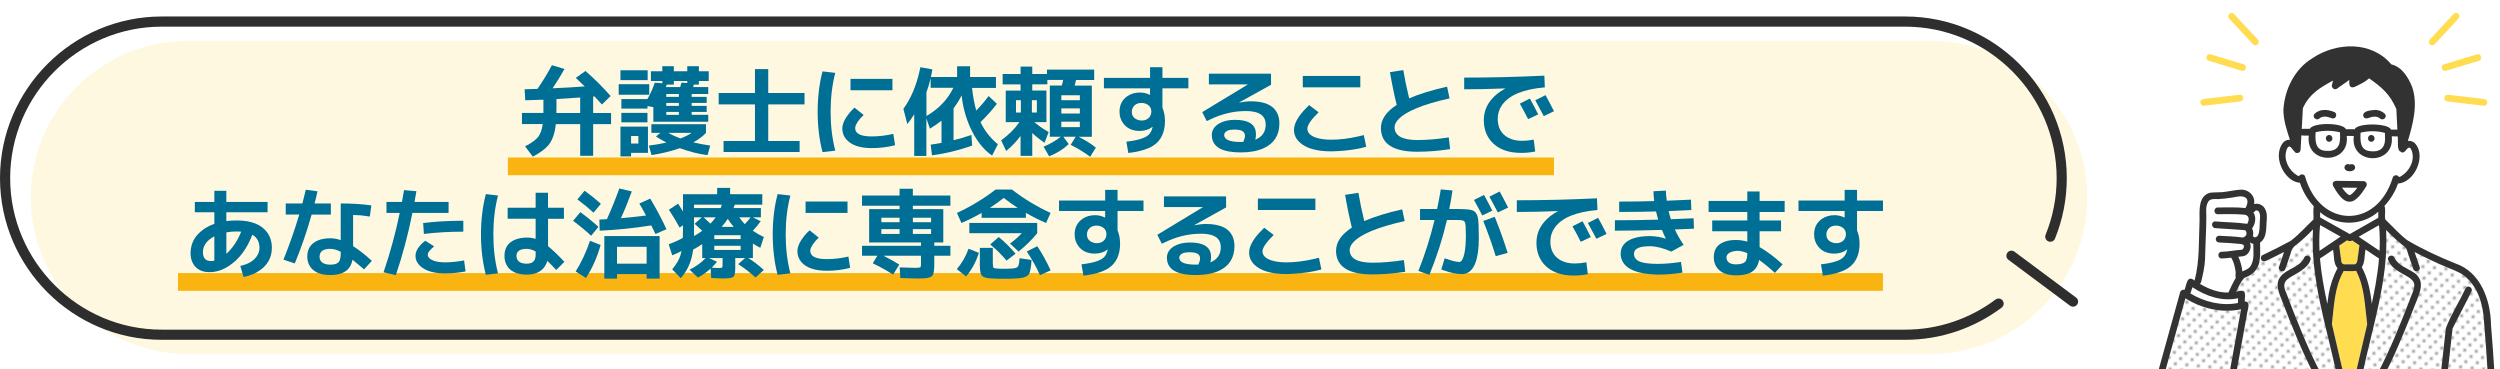 <?xml version="1.0" encoding="UTF-8"?>
<svg xmlns="http://www.w3.org/2000/svg" xmlns:xlink="http://www.w3.org/1999/xlink" id="_レイヤー_2" viewBox="0 0 846 125">
  <defs>
    <style>.cls-1{fill:none;}.cls-2{fill:#323232;}.cls-3{fill:url(#_新規パターン_3);}.cls-4{fill:#006f95;}.cls-5{fill:#fff;}.cls-6{fill:#2e2e2e;}.cls-7{fill:#959595;}.cls-8{fill:#fff8e1;}.cls-9{clip-path:url(#clippath);}.cls-10{fill:#f9b411;}.cls-11{fill:#ffdc50;}</style>
    <clipPath id="clippath">
      <rect class="cls-1" x="721" width="125" height="125"></rect>
    </clipPath>
    <pattern id="_新規パターン_3" x="0" y="0" width="4.98" height="5.18" patternTransform="translate(-1887.62 -9096.13) rotate(-45) scale(.5)" patternUnits="userSpaceOnUse" viewBox="0 0 4.98 5.18">
      <rect class="cls-1" x="0" width="4.98" height="5.18"></rect>
      <rect class="cls-5" x="0" y="0" width="4.98" height="5.18"></rect>
      <circle class="cls-7" cx="2.49" cy="2.59" r="1.06"></circle>
    </pattern>
  </defs>
  <g id="ph">
    <path class="cls-8" d="M653.37,119.77H63.36c-29.14,0-52.98-23.84-52.98-52.98h0c0-29.14,23.84-52.98,52.98-52.98h590.01c29.14,0,52.98,23.84,52.98,52.98h0c0,6.99-1.37,13.69-3.86,19.81-1.48,3.65-3.36,7.1-5.58,10.29-3.28,4.73-7.32,8.9-11.92,12.35-8.84,6.61-19.79,10.53-31.61,10.53Z"></path>
    <path class="cls-6" d="M675.29,101.36c-8.56,6.4-19.14,10.19-30.58,10.19H54.7c-14.1,0-26.91-5.76-36.2-15.06-9.3-9.3-15.06-22.11-15.06-36.2h0c0-14.1,5.76-26.91,15.06-36.21,9.3-9.3,22.11-15.06,36.2-15.06h590.01c14.1,0,26.9,5.76,36.2,15.06,9.3,9.3,15.06,22.11,15.06,36.2h0c0,6.77-1.33,13.24-3.74,19.16-.36.88.06,1.88.94,2.24.88.36,1.88-.07,2.24-.94,2.57-6.33,3.99-13.24,3.99-20.46h0c0-30.1-24.6-54.7-54.7-54.7H54.7C24.6,5.59,0,30.19,0,60.29h0c0,30.1,24.6,54.7,54.7,54.7h590.01c12.2,0,23.52-4.05,32.64-10.88.76-.57.92-1.65.35-2.4-.57-.76-1.65-.92-2.4-.35h0Z"></path>
    <path class="cls-6" d="M679.65,87.92l20.84,15.52c.76.57,1.84.41,2.4-.35.57-.76.41-1.84-.35-2.4l-20.84-15.52c-.76-.57-1.84-.41-2.4.35-.57.76-.41,1.84.35,2.4"></path>
    <rect class="cls-1" width="846" height="125"></rect>
    <g class="cls-9">
      <path class="cls-5" d="M762.51,82.54c-.43-.08-.84-.26-1.19-.55.71,1.45.12,3.36-1.18,4.28-.8.57-1.75.48-2.68.61.71,1.58,1.17,3.23,1.35,4.97,4.39-1.25,3.82-5.62,3.7-9.31Z"></path>
      <path class="cls-5" d="M757.38,100.92c-5.43,1.21-10.94-.74-15.47-3.72-.23.71-.45,1.41-.68,2.12,4.79,2.85,10.56,4.31,16.09,3.22.02-.54.04-1.08.06-1.62Z"></path>
      <path class="cls-11" d="M785.56,39.66s-.02.01-.03.02c.05,0,.17-.08.03-.02Z"></path>
      <path class="cls-5" d="M805.08,76.48c-.06-.07-.11-.15-.15-.23-2.25,1.29-4.5,2.58-6.76,3.86,2.35,1.59,4.71,3.17,7.06,4.76.13-2.8.1-5.6-.15-8.39Z"></path>
      <path class="cls-11" d="M785.01,39.98s.02,0,.02-.01c0,0-.02.01-.02.01Z"></path>
      <path class="cls-11" d="M785.51,39.68s0,0,.01,0c0,0,0,0,0,0,0,0-.02,0-.02,0Z"></path>
      <path class="cls-11" d="M785.04,39.96s0,0-.01,0c.04-.03.12-.11.01,0Z"></path>
      <path class="cls-5" d="M786.03,74.07c3.05,1.71,6.1,3.42,9.15,5.13,3.21-1.84,6.42-3.67,9.64-5.51v-2.06c-5.46,4.9-14.11,4.97-19.67.18v1.76c.3.17.59.33.89.5Z"></path>
      <path class="cls-11" d="M758.7,84.48s.02-.01.03-.02c-.01,0-.02,0-.03.02Z"></path>
      <path class="cls-5" d="M754.09,98.99c.77-1.69,1.57-3.41,2.53-5.01-.34-.67.07-1.43-.11-2.14-.23-1.61-.62-3.27-1.49-4.66-1.32,0-4.11,1.15-4.35-.84,0-.62.52-1.13,1.14-1.14,2.28-.03,4.54-.59,6.82-.68-.24,0-.07,0,.06-.04.15-.06.26-.17.37-.27.29-.4.43-1.05.05-1.44-.25.03-.51-.06-.72-.21-2.47-.26-4.95-.4-7.43-.51-.62-.03-1.14-.5-1.14-1.14,0-.6.52-1.17,1.14-1.14,2.69.15,5.41.23,8.08.61.42-.19.87-.47,1.07-.86.24-.45.13-1.54-.55-1.65-3.3-.26-6.6-.45-9.9-.67-1.46-.09-1.46-2.37,0-2.28,3.58.31,7.24.3,10.79.82.95-1.52.67-3.16-1.43-3.14-2.84-.2-5.71-.17-8.55-.12-1.47.03-1.46-2.25,0-2.28,3.13.02,6.27-.15,9.39.19.58-.97,1.13-2.63.13-3.46-1.34-.91-3.07-.32-4.54-.1-1.59.23-3.19.45-4.79.54-1.33-.02-3.01-.28-3.59,1.26-.76,1.49-.4,3.44-.45,5.05-.04,1.12-.04,2.25-.06,3.38-.11,3.61-.3,7.21-.38,10.82-.15,2.54-.71,5.08-1.33,7.55-.07.29-.22.49-.41.62,2.91,1.71,6.24,3.03,9.65,2.93Z"></path>
      <path class="cls-11" d="M758.78,84.44s-.03.02-.05.03c.09-.03.09-.05.05-.03Z"></path>
      <path class="cls-11" d="M759.34,83.25s0,.03,0,.03c0,0,0-.01,0-.03Z"></path>
      <path class="cls-5" d="M762.12,77.29c.38.8.49,1.75.27,2.59.13.09.24.2.33.34-.09-.13.13.12,0,.01.04.03.06.05.07.06,2,.2,1.72-2.81,1.86-4.13,0-1.35.9-4.99-1.24-4.95-.18.06-.14.03-.22.17-.17.28-.41.44-.66.5,1.07,1.5.77,3.79-.41,5.41Z"></path>
      <path class="cls-5" d="M792.66,72.95c8,1.44,15.17-5.5,17.04-12.84.26-1,1.68-1.08,2.11-.23.02,0,.04,0,.05,0-.07,0,.2-.05.31-.08-.01,0,.29-.15.25-.13,2.88-1.64,4.84-5.31,3.75-8.58-.12-.36-.39-1.08-.84-1.15-1.16.02-1.53,2.61-3.08,1.29-1.19-.41-.62-3.88-.88-5.08-.67,0-1.33-.01-2-.02,1.12,9.98-14.2,9.8-12.84-.12-.8-.02-1.6,0-2.4-.03,1.17,9.92-14.12,9.87-12.83-.11-.83-.06-1.71.09-2.51-.1-.09,1.63-.18,3.26-.27,4.89,0,1.22-1.76,1.55-2.19.41-.58-.33-.91-1.49-1.67-1.5-.5.05-.79.85-.92,1.26-1.06,3.23.81,6.84,3.62,8.51-.04-.03.26.13.24.14.11.03.38.1.31.09.03,0,.05,0,.08,0,.46-.82,1.85-.77,2.09.24,1.55,6.06,6.28,11.82,12.59,13.13ZM793.52,56.09c.39-.7,1.1-.58,1.74-.41.86-.47,1.96.34,1.68,1.3-.53,1.7-4.37,1.1-3.41-.89ZM790.5,61.2c3.09.03,6.19.06,9.28.09.86,0,1.42.96.98,1.71-1.12,1.79-2.32,3.68-4.13,4.84-3.3,1.8-5.72-2.55-7.12-4.93-.38-.77.05-1.7.98-1.71Z"></path>
      <path class="cls-11" d="M795.04,66.04s.02,0,.04.01c.01,0,.03-.01.05-.02-.03,0-.06,0-.09,0Z"></path>
      <path class="cls-11" d="M796.67,89.46c.57-.08.93-.43,1.04-1.13.24-1.77.48-3.54.72-5.31-.82-.55-1.63-1.1-2.45-1.65-.51.34-1.16.33-1.71-.06-.89.6-1.78,1.2-2.67,1.8.26,1.85.42,3.72.74,5.57.42,1.36,3.15.57,4.33.78Z"></path>
      <path class="cls-5" d="M790.01,88.48c-.17-1.32-.33-2.64-.5-3.95-1.48.97-2.91,2.02-4.42,2.94.43,5.18,1.37,10.29,2.48,15.36.43-4.2,1.43-8.36,3.46-12.08-.6-.6-.91-1.39-1.02-2.27Z"></path>
      <path class="cls-5" d="M792.55,63.5c.65.95,1.36,1.93,2.36,2.52.82.13,2.09-1.53,2.78-2.47-1.71-.02-3.43-.03-5.14-.05Z"></path>
      <path class="cls-3" d="M757.17,111.3c.4-2.21.8-4.43,1.21-6.64-6.47,1.41-13.27-.22-18.83-3.69-2.38,8.6-4.77,17.2-7.15,25.8h21.98c.94-5.15,1.87-10.31,2.81-15.46Z"></path>
      <path class="cls-3" d="M784.02,96.62c-1.1-6.26-1.75-12.64-1.31-18.99-1.68,1.78-3.47,3.45-5.36,5-1.34.88-1.99,1.95-2.32,3.51-.55,1.61-1.1,3.22-1.65,4.84-.2.58-.78.97-1.4.8-.57-.16-.99-.82-.8-1.4.58-1.71,1.17-3.41,1.75-5.12-2.03,1.05-4.09,2.07-6.16,3.04-.59.29-1.35.13-1.61-.52l-.49.16c-.26,2.94-2.17,5.06-4.9,5.98-.38.22-.32.17-.58.44-1.11,1.27-1.71,2.88-2.46,4.37,3.61-1.07,2.96.49,2.89,3.31,2.36-.02.74,3.18.71,4.53-1.22,6.73-2.44,13.47-3.67,20.2h26.4c-4.12-7.95-7.46-16.27-10.67-24.62-1.02-2.7-2.73-5.86-.67-8.52,2.09-2.67,6.44-3.12,7.98-6.32.41-1.41,2.61-.8,2.2.61-1.02,2.91-4.21,4.36-6.7,5.81-.8.42-1.45.82-1.87,1.64-1.01,2.2,1.17,5.22,1.76,7.44,3.21,8.11,6.35,16.29,10.57,23.95h5.09c-2.25-10.04-4.89-20.01-6.72-30.14Z"></path>
      <path class="cls-11" d="M801.06,109.7c-.82-6.14-.82-12.46-3.75-18.07-1.38.21-2.83.1-4.21.06-3.13,5.48-3.26,11.87-3.98,17.97,1.32,5.7,2.64,11.4,3.96,17.09h4.01c1.32-5.69,2.63-11.37,3.98-17.06Z"></path>
      <path class="cls-3" d="M840.58,108.71c-.29-5.7-2.01-11.64-6.59-15.34-1.79-1.43-3.96-2.1-6.04-2.98-3.69-1.55-7.31-3.28-10.86-5.12.58,1.7,1.16,3.4,1.75,5.11.2.58-.23,1.25-.8,1.4-.62.17-1.2-.21-1.4-.8-.56-1.65-1.13-3.3-1.69-4.94-.23-.67-.38-1.49-.79-2.08-.41-.52-1-.9-1.49-1.33-1.83-1.5-3.57-3.12-5.21-4.84.91,16.69-4.67,32.81-8.04,48.96h4.94c4.31-8.02,7.69-16.5,10.97-24.97.54-1.8,1.71-3.53,1.67-5.45-.23-3.23-7.39-3.8-8.88-8.42-.41-1.41,1.79-2.01,2.2-.61,2.11,4.21,9.79,4.17,8.92,10.12-3.37,10.02-7.49,19.88-12.28,29.33h18.97c.59-5.24,1.17-10.49,1.76-15.73,1.77-4.66,4.55-8.96,6.68-13.49.67-1.31,2.63-.15,1.97,1.15-2.13,4.15-4.25,8.3-6.38,12.45-.58,5.21-1.16,10.42-1.75,15.62h13.67c-.38-6.02-.77-12.04-1.3-18.05Z"></path>
      <path class="cls-5" d="M804.87,87.37l-4.36-2.94c-.44,1.97-.13,4.25-1.27,5.98,2.03,3.83,2.94,8.11,3.36,12.4,1.08-5.07,2.04-10.18,2.46-15.34-.07-.03-.13-.06-.2-.1Z"></path>
      <path class="cls-11" d="M778.12,59.58h0c.09-.03.1-.03,0,0Z"></path>
      <path class="cls-5" d="M807.08,44.98c-2.67-.76-5.56-.76-8.26-.1-.13,2.76-.24,6.02,3.35,6.27,4.71.4,5.07-2.25,4.91-6.17ZM802.44,47.96c-1.47,0-1.47-2.28,0-2.28s1.47,2.28,0,2.28Z"></path>
      <path class="cls-5" d="M810.91,36.89c-2.17-5.02-4.86-7.32-9.2-10.37-1.62,1.38-3.17,2.07-5,2.93-1.82.59-1.79-1.09-1.71-2.39-1.41.99-2.81,1.98-4.22,2.97-.83.59-1.93-.39-1.67-1.29.14-.49.26-.99.39-1.49-4.53,2.51-7.95,4.44-10.22,9.36-.13,2.34-.26,4.68-.39,7.02.89-.12,1.81,0,2.71-.03,1.13-2.21,11.27-2.18,12.29.17.96-.14,1.95,0,2.93-.03.84-2.21,11.44-2.13,12.26.11.72,0,1.45.01,2.17.02-.12-2.33-.23-4.65-.35-6.98ZM790.56,39.26c-.46,1.4-1.78.61-2.75.36-.75-.2-1.56-.22-2.29.06-.21.1-.42.22-.61.39-1.07,1.02-2.66-.56-1.61-1.61.91-.82,2.03-1.25,3.26-1.27,1.26.1,4.3.24,4.01,2.06ZM806.99,40.07c-1.51,1.3-1.77-1.85-5.86-.02-1.44.37-2.03-1.74-.61-2.2,1.01-.4,2.11-.68,3.21-.66,1.41-.01,4.55,1.06,3.26,2.88Z"></path>
      <path class="cls-11" d="M803.09,39.5s0,0,0,0c0,0,0,0,0,0Z"></path>
      <path class="cls-11" d="M803.04,39.51c-.16.02,0,.02.05,0-.02,0-.03,0-.05,0Z"></path>
      <path class="cls-5" d="M789.87,44.42c-2.08-.29-4.23-.15-6.26.33-.31,3.83.23,6.69,4.78,6.28,3.64-.14,3.55-3.47,3.47-6.23-.61-.18-1.35-.28-1.99-.38ZM788.18,47.96c-1.47,0-1.47-2.28,0-2.28s1.47,2.28,0,2.28Z"></path>
      <path class="cls-11" d="M795.12,66.05s-.01,0-.02,0c.05.02.09.01.06-.01-.01,0-.02,0-.04,0Z"></path>
      <path class="cls-11" d="M795.79,65.68c-.14.1-.04.04,0,0h0Z"></path>
      <path class="cls-11" d="M786.24,39.49s-.02,0-.04,0c-.14,0-.03.01.04,0Z"></path>
      <path class="cls-5" d="M785.11,76.17c-.28,2.89-.33,5.8-.19,8.71,2.38-1.6,4.76-3.21,7.14-4.81-2.32-1.3-4.63-2.6-6.95-3.9Z"></path>
      <path class="cls-2" d="M842.95,109.71c-.18-8.27-3.53-17.66-12.01-20.55-5.59-2.24-11.15-4.82-16.33-7.88-2.71-2.07-4.98-4.65-7.4-7,0-.15-.05-.3-.11-.43-.12-1.37.26-2.89-.19-4.19,2.01-2.16,3.61-4.75,4.57-7.54,5.58-.36,9.61-9.17,5.85-13.52-.63-.7-1.58-1.06-2.5-.9,1.71-5.81,3.47-12.27,1.46-18.21-1.28-3.24-3.45-6.86-7.07-7.7-6.65-7.94-18.49-7.56-26.62-2.15-6.06,3.63-9.54,10.67-9.9,17.6.01,3.44,1.14,6.83,2.21,10.07-2.52-.22-3.71,2.93-3.75,5.04-.2,3.94,2.94,9.21,7.13,9.5.94,2.88,2.57,5.66,4.69,7.95-.29,1.44-.03,3-.11,4.47-2.54,2.4-4.89,5.12-7.73,7.25-3.12,1.7-6.3,3.31-9.52,4.82-.52.24-.67.94-.46,1.44l1.35-.44-1.35.44c.26.65,1.02.81,1.61.52,2.07-.97,4.13-1.99,6.16-3.04-.58,1.71-1.17,3.41-1.75,5.12-.2.58.23,1.25.8,1.4.62.17,1.2-.21,1.4-.8.55-1.61,1.1-3.22,1.65-4.84.34-1.59.96-2.62,2.32-3.51,1.89-1.55,3.68-3.23,5.36-5-.95,16.74,4.63,32.93,8.03,49.13h2.34c-1.32-5.7-2.65-11.4-3.96-17.09.72-6.1.85-12.49,3.98-17.97,1.39.03,2.84.15,4.21-.06,2.93,5.61,2.93,11.94,3.75,18.07-1.34,5.68-2.66,11.37-3.98,17.06h2.34c3.37-16.15,8.95-32.28,8.04-48.96,1.64,1.72,3.37,3.33,5.21,4.84.49.43,1.08.8,1.49,1.33.41.59.56,1.41.79,2.08.56,1.65,1.13,3.3,1.69,4.94.2.58.78.97,1.4.8.57-.16,1-.82.8-1.4-.58-1.7-1.17-3.4-1.75-5.11,3.55,1.84,7.18,3.57,10.86,5.12,2.08.88,4.25,1.55,6.04,2.98,4.58,3.7,6.29,9.64,6.59,15.34.53,6.01.92,12.03,1.3,18.05h2.28c-.35-5.69-.73-11.37-1.22-17.05ZM779.21,38.09c.03-.49.05-.99.08-1.48,2.25-4.9,5.71-6.87,10.22-9.36-.12.5-.25,1.01-.39,1.49-.26.9.84,1.87,1.67,1.29,1.41-.99,2.81-1.98,4.22-2.97-.08,1.3-.11,2.98,1.71,2.39,1.83-.87,3.38-1.55,5-2.93,4.36,3.07,7.01,5.34,9.2,10.37.12,2.33.23,4.65.35,6.98-.72,0-1.45-.01-2.17-.02-.8-2.23-11.4-2.33-12.26-.11-.97.03-1.97-.1-2.93.03-1-2.34-11.14-2.39-12.29-.17-.9.03-1.82-.09-2.71.03.1-1.84.2-3.69.31-5.53ZM807.07,45.93c.33,3.59-1.12,5.66-4.9,5.23-3.59-.25-3.48-3.51-3.35-6.27,2.7-.65,5.59-.66,8.26.1-.06.28,0,.65,0,.94ZM791.86,45.01c.26,4.21-.64,6.51-5.33,5.98-3.17-.45-3.08-3.71-2.92-6.25,2.69-.65,5.58-.64,8.26.05,0,.07,0,.15,0,.21ZM778.12,59.58h0c.1-.03.09-.03,0,0ZM780.08,59.82c-.24-1.01-1.64-1.06-2.09-.24-.03,0-.05,0-.08,0,.08,0-.2-.06-.31-.09.02,0-.29-.16-.24-.14-2.81-1.68-4.68-5.29-3.62-8.51.13-.4.42-1.21.92-1.26.76,0,1.09,1.17,1.67,1.5.43,1.14,2.18.82,2.19-.41.09-1.63.18-3.26.27-4.89.81.2,1.69.05,2.51.1-1.28,9.98,14.01,10.02,12.83.11.8.03,1.6.02,2.4.03-1.36,9.91,13.96,10.1,12.84.12.67,0,1.33.01,2,.02.26,1.2-.31,4.66.88,5.08,1.55,1.32,1.92-1.26,3.08-1.29.44.07.71.79.84,1.15,1.1,3.28-.86,6.94-3.75,8.58.04-.02-.26.12-.25.13-.11.03-.39.09-.31.08-.02,0-.04,0-.05,0-.43-.85-1.85-.77-2.11.23-5.31,17.45-24.6,17.17-29.63-.29ZM804.81,71.64v2.06c-3.21,1.84-6.42,3.67-9.64,5.51-3.35-1.88-6.69-3.75-10.04-5.63v-1.76c5.56,4.79,14.21,4.72,19.67-.18ZM785.11,76.17c2.32,1.3,4.63,2.6,6.95,3.9-2.38,1.6-4.76,3.21-7.14,4.81-.14-2.9-.09-5.81.19-8.71ZM788,99.69c-.18,1.04-.32,2.09-.44,3.14-1.1-5.07-2.05-10.19-2.48-15.36,1.51-.92,2.94-1.98,4.42-2.94.44,2.04.04,4.59,1.52,6.22-1.5,2.8-2.49,5.81-3.03,8.94ZM797.95,86.5c-.19.85-.07,2.24-.71,2.73-.23.16-.3.2-.57.23-1.07,0-2.3-.01-3.37,0-.45-.04-.8-.35-.96-.78-.31-1.84-.48-3.71-.74-5.57.89-.6,1.78-1.2,2.67-1.8.55.39,1.2.4,1.71.06.82.55,1.63,1.1,2.45,1.65-.16,1.16-.31,2.31-.47,3.47ZM803.9,96.23c-.39,2.2-.83,4.4-1.3,6.58-.43-4.29-1.33-8.57-3.36-12.4,1.14-1.73.83-4.01,1.27-5.98,1.52,1,3,2.08,4.55,3.04-.24,2.94-.65,5.86-1.16,8.76ZM805.24,84.87c-2.35-1.59-4.71-3.17-7.06-4.76,2.25-1.29,4.5-2.58,6.76-3.86.04.08.09.16.15.23.25,2.79.29,5.59.15,8.39Z"></path>
      <path class="cls-2" d="M829.76,112.95c.07-.6.14-1.21.2-1.81,2.13-4.15,4.25-8.3,6.38-12.45.67-1.3-1.3-2.46-1.97-1.15-2.13,4.53-4.91,8.83-6.68,13.49-.59,5.24-1.17,10.49-1.76,15.73h2.28c.51-4.6,1.03-9.21,1.54-13.81Z"></path>
      <path class="cls-2" d="M813.53,112.42c1.28-3.07,2.51-6.16,3.71-9.27,1.39-3.6,3.8-7.97-.24-10.82-2.26-1.5-5.4-2.46-6.68-5.03-.41-1.4-2.61-.81-2.2.61,1.51,4.64,8.63,5.17,8.88,8.42.04,1.92-1.12,3.65-1.67,5.45-3.28,8.48-6.66,16.96-10.97,24.97h2.6c2.49-4.62,4.55-9.51,6.56-14.34Z"></path>
      <path class="cls-2" d="M793.52,57.24c.84,1.34,4.2.76,3.3-1.14-.36-.67-1.1-.58-1.71-.43-.99-.57-2.18.56-1.59,1.56Z"></path>
      <path class="cls-2" d="M778.68,111.82c-1.76-4.22-3.43-8.47-5.03-12.75-2.09-4.47,1.3-4.97,4.33-6.97,1.54-1.02,3.37-2.32,3.91-4.19.41-1.41-1.79-2.01-2.2-.61-1.54,3.2-5.89,3.64-7.98,6.32-2.05,2.66-.35,5.82.67,8.52,3.21,8.35,6.55,16.67,10.67,24.62h2.58c-2.68-4.79-4.86-9.9-6.96-14.94Z"></path>
      <path class="cls-2" d="M795.05,66.04s.05,0,.08,0c-.02,0-.05,0-.08,0Z"></path>
      <path class="cls-2" d="M789.52,62.91c1.4,2.39,3.83,6.73,7.12,4.93,1.8-1.16,3.01-3.06,4.13-4.84.43-.75-.12-1.71-.98-1.71-2.71-.03-5.41-.05-8.12-.08-1.27-.12-2.75.04-2.15,1.7ZM795.11,66.06s0,0,0,0c.02,0,.05,0,.06-.01.02.02,0,.04-.06.01ZM795.79,65.68s-.14.1,0,0h0ZM797.33,64.04c-.6.79-1.65,1.9-2.2,1.99,0,0,0,0,0,0-.02,0-.04.01-.05.02-.01,0-.02,0-.04-.01,0,0,0,0,0,0,0,0,0,0,0,0-.04-.01-.09-.02-.13-.03-1-.59-1.71-1.57-2.36-2.52,1.71.02,3.43.03,5.14.05-.12.17-.23.33-.36.5Z"></path>
      <path class="cls-11" d="M822.26,14.99c.42.42,1.19.45,1.61,0,2.35-2.53,4.7-5.06,7.05-7.6.64-.72,1.93-1.68.99-2.68-.42-.42-1.19-.45-1.61,0-2.35,2.53-4.7,5.06-7.05,7.6-.64.72-1.93,1.68-.99,2.68Z"></path>
      <path class="cls-11" d="M827.7,23.95c3.72-1.12,7.43-2.24,11.15-3.37,1.4-.42.8-2.62-.61-2.2-3.72,1.12-7.43,2.24-11.15,3.37-1.4.42-.8,2.62.61,2.2Z"></path>
      <path class="cls-11" d="M829.84,32.23c-1.04-.12-2.56-.57-2.67.96,0,.68.53,1.07,1.14,1.14,3.57.43,7.15.85,10.72,1.28,1.04.12,2.56.57,2.67-.96,0-.68-.53-1.07-1.14-1.14-3.57-.43-7.15-.85-10.72-1.28Z"></path>
      <path class="cls-2" d="M788.18,45.69c-1.47,0-1.47,2.28,0,2.28s1.47-2.28,0-2.28Z"></path>
      <path class="cls-2" d="M802.44,45.69c-1.47,0-1.47,2.28,0,2.28s1.47-2.28,0-2.28Z"></path>
      <path class="cls-2" d="M758.73,84.47s.03-.02.05-.03c-.01,0-.03.02-.05.03,0,0,0,0,0,0Z"></path>
      <path class="cls-2" d="M765.61,69.65c-.81-.67-1.9-.88-2.84-.6.55-2.81-1.94-5.1-4.68-4.85-1.63.08-3.27.49-4.89.68-1.76.31-3.56.12-5.31.34-4.06,1.09-3.57,6.06-3.56,9.37-.3,6.81.06,13.73-1.69,20.37-2.57-2.16-2.71,1.46-3.4,3.15-.59-.23-1.31.16-1.48.77-2.58,9.29-5.15,18.59-7.73,27.88h2.36c2.38-8.6,4.77-17.2,7.15-25.8,5.56,3.47,12.37,5.1,18.83,3.69-1.34,7.37-2.67,14.74-4.01,22.1h2.31c1.22-6.73,2.44-13.47,3.67-20.2.03-1.35,1.65-4.54-.71-4.53.06-2.82.71-4.37-2.89-3.31.75-1.49,1.35-3.09,2.46-4.37.26-.27.2-.22.58-.44,2.73-.93,4.64-3.05,4.9-5.98l-2.21.72,2.21-.72c.3-1.93.09-3.89.13-5.83,2.54-1.74,1.97-5.39,2.29-8.09.08-1.57-.19-3.31-1.47-4.36ZM757.38,100.92c-.02.54-.04,1.08-.06,1.62-5.54,1.08-11.3-.37-16.09-3.22.23-.71.45-1.41.68-2.12,4.53,2.99,10.04,4.94,15.47,3.72ZM751.82,87.47c1.07,0,2.14-.15,3.21-.29.87,1.39,1.26,3.05,1.49,4.66.17.72-.24,1.48.1,2.14-.96,1.6-1.76,3.32-2.53,5.01-3.41.1-6.74-1.22-9.65-2.93.19-.13.34-.33.41-.62.62-2.46,1.18-5.01,1.33-7.55.08-3.61.27-7.21.38-10.82.02-1.12.02-2.25.06-3.38.06-1.61-.31-3.56.45-5.05.59-1.54,2.26-1.28,3.59-1.26,1.6-.09,3.2-.3,4.79-.54,1.47-.22,3.2-.81,4.54.1,1,.83.45,2.49-.13,3.46-3.12-.35-6.26-.18-9.39-.19-1.46.03-1.47,2.3,0,2.28,2.84-.05,5.72-.09,8.55.12,2.09-.03,2.38,1.62,1.43,3.14-3.55-.52-7.2-.51-10.79-.82-1.46-.09-1.46,2.19,0,2.28,3.3.22,6.61.41,9.9.67.69.11.79,1.19.55,1.65-.2.39-.65.67-1.07.86-2.67-.38-5.38-.47-8.08-.61-.62-.03-1.14.54-1.14,1.14,0,.64.52,1.11,1.14,1.14,2.48.12,4.96.25,7.43.51.21.15.47.24.72.21.45.47.21,1.38-.34,1.67.08-.02-.04.03-.08.05.01,0,.02-.01.03-.02-.12.04-.35.05-.08.04-2.28.1-4.54.66-6.82.68-1.48.02-1.49,2.26,0,2.28ZM759.35,83.28s0-.01,0-.03c0,.02,0,.03,0,.03ZM761.5,90.16c-.65.93-1.73,1.2-2.69,1.69-.18-1.74-.64-3.39-1.35-4.97.92-.13,1.88-.04,2.68-.61,1.3-.92,1.89-2.83,1.18-4.28.35.28.76.46,1.19.55,0,2.51.49,5.49-1.01,7.62ZM764.81,73.91c-.33,1.54.38,6.72-2.03,6.38,0,0-.03-.03-.07-.06.13.1-.09-.15,0-.01-.09-.14-.2-.25-.33-.34.23-.85.11-1.79-.27-2.59,1.18-1.61,1.48-3.91.41-5.41.25-.06.49-.22.66-.5.08-.14.04-.11.22-.17,1.35-.19,1.48,1.74,1.4,2.7Z"></path>
      <path class="cls-11" d="M762.43,14.99c1.06,1.04,2.64-.54,1.61-1.61-2.68-2.89-5.36-5.78-8.05-8.66-1.06-1.04-2.64.54-1.61,1.61,2.68,2.89,5.36,5.78,8.05,8.66Z"></path>
      <path class="cls-11" d="M759.21,21.75c-3.72-1.12-7.43-2.24-11.15-3.37-1.41-.42-2.01,1.77-.61,2.2,3.72,1.12,7.43,2.25,11.15,3.37,1.41.42,2.01-1.77.61-2.2Z"></path>
      <path class="cls-11" d="M757.99,32.05c-3.57.43-7.15.85-10.72,1.28-.96.18-2.61-.05-2.67,1.32,0,.56.52,1.21,1.14,1.14,4.08-.49,8.17-.97,12.25-1.46,1.49-.07,1.49-2.26,0-2.28Z"></path>
      <path class="cls-2" d="M803.07,39.51s.02,0,.02,0c0,0-.02,0-.02,0Z"></path>
      <path class="cls-2" d="M803.74,37.2c-1.23.09-4.35.26-4.01,2.06.59,1.62,2.19.31,3.34.25-.14.02-.09,0,.02,0,0,0,0,0,0,0,0,0,0,0,0,0,.75-.09,1.54-.01,2.16.45,1.06,1.2,2.83-.3,1.74-1.5-.91-.82-2.03-1.25-3.26-1.27Z"></path>
      <path class="cls-2" d="M789.77,37.86c-2.08-.87-4.72-1.05-6.47.6-1.1,1.15.68,2.69,1.72,1.51,0,0-.02.01-.02.01.08-.06.13-.11.03-.02.18-.12.31-.21.49-.29,0,0,0,0-.01,0,.05-.02.2-.09.06-.02,1.18-.44,2.46-.04,3.59.39,1.43.4,2.02-1.75.61-2.2ZM786.2,39.49s.02,0,.04,0c-.07.01-.17.01-.04,0Z"></path>
      <path class="cls-2" d="M785.03,39.97s0,0,0,0c0,0,0,0,0,0Z"></path>
      <path class="cls-2" d="M785.52,39.68s.03,0,.05-.02c-.02,0-.04,0-.05.02Z"></path>
    </g>
    <rect class="cls-10" x="171.87" y="53.29" width="354" height="6"></rect>
    <rect class="cls-10" x="60.22" y="92.41" width="576.97" height="6"></rect>
    <path class="cls-4" d="M194.85,26.36l3.27-2.34c2.97,2.57,5.81,5.4,8.51,8.48l-2.94,2.87c-.55-.62-1.39-1.53-2.51-2.74-.07,0-.14.01-.23.03h-.23v5.58h6.07v3.76h-6.07v10.73h-4.39v-10.73h-8.25c-.31,3.19-1.18,5.61-2.61,7.26-1.08,1.23-2.79,2.49-5.15,3.76l-2.64-3.5c2.22-1.14,3.72-2.23,4.49-3.27.75-1.03,1.24-2.45,1.49-4.26h-7.03v-3.76h7.26v-4.49c-.92.04-2.28.09-4.06.13-.92.02-1.62.04-2.08.07l-.23-3.73c1.94-.04,3.39-.09,4.36-.13,1.76-2.53,3.39-5.2,4.88-8.02l4.26,1.29c-1.17,2.11-2.51,4.29-4.03,6.53,4-.18,7.63-.38,10.89-.63-1.67-1.63-2.68-2.6-3.04-2.9ZM196.33,32.99c-3.65.26-6.33.44-8.02.53v3.07c0,.2-.01.48-.03.86v.79h8.05v-5.25Z"></path>
    <path class="cls-4" d="M209.37,32.06v-3.56h10.33v3.56h-10.33ZM209.96,27.11v-3.33h9.21v3.33h-9.21ZM213.56,51.73v1.19h-3.6v-10.07h9.31v8.88h-5.71ZM239.83,24.11v3.3h-3.33v1.22h-1.72c-.02.11-.07.28-.13.5-.04.15-.08.26-.1.33h5.12v2.34h-5.61v.99h5.08v2.05h-5.08v.99h5.08v2.04h-5.08v.99h5.61v2.34h-18.58v-4.95l-1.98-.36v.86h-8.84v-3.23h8.81c1.1-1.89,1.92-3.74,2.48-5.54l2.57.2v-.76h-3.86v-3.3h3.86v-1.72h3.89v1.72h4.55v-1.72h3.93v1.72h3.33ZM210.26,41.4v-3.2h8.84v3.2h-8.84ZM213.56,48.56h2.47v-2.54h-2.47v2.54ZM220.42,44.97v-2.94h18.48v2.94c-1.01,1.12-2.44,2.19-4.29,3.2,1.72.42,3.63.78,5.74,1.09l-.92,3.23c-2.93-.35-6.05-1.13-9.37-2.34-2.93,1.01-6.12,1.79-9.57,2.34l-.92-3.23c2.02-.24,4.01-.58,5.97-1.02-1.54-.79-2.73-1.47-3.56-2.05l1.45-1.22h-3ZM230.19,29.46c.02-.11.07-.28.13-.5.13-.44.23-.77.3-.99l1.95.13v-.69h-4.55v1.22h-2.41c-.02.09-.07.22-.13.4-.07.2-.11.34-.13.43h4.85ZM225.47,31.8v.99h4.26v-.99h-4.26ZM229.73,34.84h-4.26v.99h4.26v-.99ZM225.47,38.86h4.26v-.99h-4.26v.99ZM230.26,46.85c1.58-.59,2.84-1.22,3.76-1.88h-7.82c1.06.64,2.41,1.27,4.06,1.88Z"></path>
    <path class="cls-4" d="M259.96,47.71h10.63v3.73h-25.74v-3.73h10.63v-12.38h-12.28v-3.86h12.28v-8.08h4.49v8.08h12.28v3.86h-12.28v12.38Z"></path>
    <path class="cls-4" d="M282.66,24.64c-1.06,4.05-1.58,8.44-1.58,13.17s.53,9.14,1.58,13.17l-4.32.5c-1.1-4.2-1.65-8.76-1.65-13.66s.55-9.46,1.65-13.66l4.32.5ZM302.3,45.3l.59,3.83c-2.51.66-5.11.99-7.82.99-4.09,0-7-.99-8.71-2.97-.88-1.06-1.32-2.27-1.32-3.63,0-1.54.78-3.28,2.34-5.21.55-.68,1.14-1.31,1.78-1.88l3.1,2.47c-1.69,1.63-2.64,3.01-2.84,4.16-.02.11-.03.21-.03.3,0,1.8,1.74,2.74,5.21,2.8h.46c2.38,0,4.79-.29,7.23-.86ZM287.81,30.55v-3.86h14.19v3.86h-14.19Z"></path>
    <path class="cls-4" d="M337.7,48.8l-1.98,3.86c-3.1-2.16-5.63-5.48-7.59-9.97-1.43-3.3-2.33-6.77-2.71-10.39-.84,1.61-1.75,3.06-2.74,4.36v10.79c2-.48,4.01-1.08,6.04-1.78l.26,3.6c-4.55,1.61-9.09,2.71-13.6,3.3l-.43-3.63c1.32-.18,2.54-.37,3.66-.59v-7.52c-1.12.9-2.43,1.8-3.93,2.71l-1.19-3.47v12.71h-4.12v-14.12c-.81,1.36-1.6,2.47-2.34,3.33l-1.32-5.15c2.57-3.56,4.41-7.91,5.51-13.03.09-.35.17-.7.23-1.06l4.06.73c-.13.9-.3,1.76-.5,2.57h8.88v-3.63h4.39v3.63h8.75v3.7h-8.09c.33,2.93.8,5.48,1.42,7.66,1.54-1.58,2.94-3.22,4.19-4.92l2.8,2.64c-1.63,2.13-3.48,4.2-5.54,6.2,1.34,2.86,3.3,5.36,5.87,7.49ZM322.62,29.72h-7.69v-3.23c-.42,1.78-.89,3.36-1.42,4.72v8.05c3.43-2,6.08-4.5,7.95-7.49.42-.66.8-1.34,1.15-2.05Z"></path>
    <path class="cls-4" d="M344.96,41.34h-4.62v-10.69h5.02v-2.08h-6.07v-3.53h6.07v-2.51h3.96v2.51h4.98v-1.49h15.97v3.53h-6.14c-.13.62-.29,1.24-.46,1.88h5.81v17.33h-4.49c2.24,1.1,4.19,2.32,5.84,3.66l-1.91,3.1c-2.05-1.52-4.25-2.86-6.6-4.03l1.68-2.74h-4.16l1.82,2.47c-1.72,1.67-3.93,3.06-6.63,4.16l-1.88-3.27c2.33-.99,4.27-2.11,5.81-3.37h-3.7v-17.33h4.06c.07-.22.15-.56.26-1.02.09-.4.15-.68.2-.86h-5.35v1.49h-5.11v2.08h4.79v10.69h-4.09c1.34,1.17,2.96,2.29,4.85,3.37l-1.39,3.63c-1.47-.99-2.86-2.09-4.16-3.3v7.72h-3.96v-6.73c-1.41,1.89-3.04,3.59-4.88,5.08l-1.68-3.6c2.62-1.91,4.67-3.97,6.17-6.17ZM343.81,38.07h1.65v-4.16h-1.65v4.16ZM350.87,38.07v-4.16h-1.68v4.16h1.68ZM365.42,33.91v-1.68h-6.27v1.68h6.27ZM359.15,38.43h6.27v-1.75h-6.27v1.75ZM359.15,43.02h6.27v-1.85h-6.27v1.85Z"></path>
    <path class="cls-4" d="M373.57,26.36h15.61v-3.63h4.19v3.63h8.78v3.53h-8.78v6.57c.55,1.3.84,2.77.86,4.42,0,3.87-1.31,6.67-3.93,8.38-1.96,1.25-4.78,2.09-8.48,2.51l-.66-3.83c3.89-.44,6.42-1.23,7.59-2.38.62-.62,1.03-1.43,1.25-2.44.02-.02.03-.05.03-.1v-.07l-.03-.03c-1.17.92-2.62,1.39-4.36,1.39-2.4,0-4.24-.84-5.51-2.51-.86-1.14-1.29-2.47-1.29-3.99,0-2.29.88-4.04,2.64-5.25,1.21-.84,2.64-1.25,4.29-1.25,1.14,0,2.25.26,3.33.79h.07v-2.21h-15.61v-3.53ZM383.01,37.81c0,1.19.53,2.05,1.58,2.57.53.26,1.1.4,1.72.4,1.36,0,2.34-.52,2.94-1.55.24-.44.36-.91.36-1.42,0-1.19-.53-2.05-1.58-2.57-.53-.26-1.1-.4-1.72-.4-1.36,0-2.34.52-2.94,1.55-.24.42-.36.89-.36,1.42Z"></path>
    <path class="cls-4" d="M424.79,47.28c2.33-.95,3.51-2.65,3.53-5.11,0-2.51-1.47-3.98-4.42-4.42-.68-.11-1.44-.17-2.28-.17-3.7,0-7.34.77-10.92,2.31-.77.33-1.55.69-2.34,1.09l-1.52-3.04,15.41-9.34v-.03h-13.17v-3.63h21.02l.03,3.73-10.82,6.01.03.03c1.47-.29,2.82-.43,4.03-.43,5.02,0,8.07,1.61,9.17,4.82.26.79.4,1.68.4,2.67,0,3.98-1.79,6.79-5.38,8.42-2.09.92-4.65,1.39-7.69,1.39-6.03,0-9.27-1.67-9.73-5.02-.04-.29-.07-.56-.07-.83,0-1.65.84-2.97,2.51-3.96,1.43-.81,3.2-1.22,5.31-1.22,4.31,0,6.67,1.33,7.06,3.99.04.31.07.63.07.96,0,.62-.08,1.21-.23,1.78ZM420.73,48c.37-.81.56-1.5.56-2.04,0-1.08-.65-1.74-1.95-1.98-.48-.09-1.04-.13-1.68-.13-1.8,0-2.9.45-3.3,1.35-.07.18-.1.35-.1.53.04,1.54,1.91,2.31,5.61,2.31h.43c.2-.02.34-.03.43-.03Z"></path>
    <path class="cls-4" d="M437.89,43.98c0-1.94,1.13-4.16,3.4-6.67.53-.57,1.1-1.15,1.72-1.75l3.2,2.44c-2.51,2.46-3.77,4.3-3.8,5.51,0,1.43,1.04,2.48,3.13,3.13,1.34.42,3,.63,4.98.63,2.86,0,5.98-.38,9.37-1.16.62-.13,1.16-.26,1.62-.4l.83,3.96c-2.75.79-6.06,1.29-9.93,1.48-.68.04-1.31.07-1.88.07-5.06,0-8.68-1.06-10.86-3.17-1.19-1.17-1.78-2.53-1.78-4.09ZM440.86,29.56v-3.86h19.47v3.86h-19.47Z"></path>
    <path class="cls-4" d="M470.36,24.41l4.52-.69c.46,2.82,1.12,6.01,1.98,9.57,3.34-1.47,7.62-2.79,12.84-3.96l.83,3.96c-9.24,2.07-15.08,4.51-17.52,7.33-.73.84-1.09,1.66-1.09,2.48.04,2.84,2.61,4.27,7.69,4.29,3.21,0,6.76-.3,10.66-.89l.46,3.96c-3.83.59-7.54.89-11.12.89-7.24,0-11.29-2.1-12.14-6.3-.11-.55-.17-1.12-.17-1.72.02-2.93,1.8-5.53,5.35-7.82-.9-3.65-1.66-7.35-2.28-11.09Z"></path>
    <path class="cls-4" d="M495.48,26.26c8.89,0,17.93-.22,27.13-.66l.16,3.96c-7.22.62-12.02,2.58-14.42,5.91-1.01,1.41-1.52,2.98-1.52,4.72,0,2.95,1.16,5.07,3.47,6.37,1.32.73,2.88,1.09,4.69,1.09,1.28,0,2.62-.13,4.03-.4l.49,4.03c-1.65.31-3.23.46-4.75.46-4.44,0-7.81-1.29-10.1-3.86-1.69-1.94-2.54-4.36-2.54-7.26,0-3.48,1.52-6.43,4.55-8.88.81-.66,1.7-1.24,2.67-1.75v-.07c-4.82.2-9.44.3-13.86.3v-3.96ZM520.52,38.7l-3.4,1.62c-.88-1.74-1.82-3.49-2.8-5.25l3.4-1.72c1.03,1.87,1.97,3.65,2.81,5.35ZM525.87,37.64l-3.46,1.65c-.99-1.91-1.95-3.7-2.87-5.35l3.46-1.75c.81,1.45,1.77,3.27,2.87,5.45Z"></path>
    <path class="cls-4" d="M65.93,68.33h6.6v-3.76h4.06v3.76h13.96v3.5h-13.96v2.97c1.14-.13,2.32-.2,3.53-.2,4.88,0,8.32,1.35,10.3,4.06,1.06,1.45,1.58,3.18,1.58,5.18,0,3.17-1.33,5.7-3.99,7.59-1.54,1.1-3.4,1.87-5.58,2.31l-1.12-3.76c2.71-.57,4.61-1.73,5.71-3.46.53-.86.79-1.75.79-2.67-.02-2.02-.83-3.5-2.41-4.42-1.8,4.71-4.4,8.2-7.79,10.46-2.2,1.47-4.44,2.21-6.73,2.21-2.49,0-4.3-.9-5.44-2.71-.64-1.06-.96-2.29-.96-3.7,0-3.21,1.37-5.84,4.12-7.89,1.14-.84,2.45-1.52,3.93-2.05v-3.93h-6.6v-3.5ZM72.53,79.98c-2.33,1.23-3.61,2.83-3.83,4.79-.02.18-.03.34-.03.5,0,1.74.66,2.74,1.98,3,.22.04.44.07.66.07.44,0,.85-.04,1.22-.13v-8.22ZM81.61,78.4c-.62-.04-1.11-.07-1.48-.07-1.28,0-2.45.1-3.53.3v7.26c2.11-1.91,3.78-4.41,5.02-7.49Z"></path>
    <path class="cls-4" d="M96.69,72.62v-3.76h5.64c.48-1.87.87-3.42,1.15-4.65l3.96.53c-.26,1.28-.59,2.65-.99,4.12h5.51v3.76h-6.5c-1.65,5.83-3.55,11.34-5.71,16.53l-3.83-1.29c2.02-4.99,3.81-10.08,5.35-15.25h-4.59ZM125.17,73.28c-1.85-.31-3.74-.5-5.68-.56v10.59c1.91,1.19,4.03,2.84,6.34,4.95l-2.61,2.9c-1.32-1.14-2.63-2.23-3.93-3.27-.53,2.88-2.32,4.55-5.38,5.02-.66.11-1.38.16-2.14.16-3.39,0-5.71-1.02-6.96-3.07-.55-.92-.83-1.99-.83-3.2,0-2.55,1.16-4.34,3.47-5.38,1.21-.53,2.65-.79,4.32-.79,1.14,0,2.32.21,3.53.63v-12.41c3.89,0,7.35.22,10.36.66l-.5,3.76ZM115.3,85.2c-1.3-.66-2.48-.99-3.53-.99-2.24,0-3.44.76-3.6,2.28-.02.11-.03.22-.03.33,0,1.41.77,2.28,2.31,2.61.42.09.86.13,1.32.13,1.58,0,2.61-.41,3.07-1.22.31-.59.46-1.51.46-2.74v-.4Z"></path>
    <path class="cls-4" d="M130.78,72.06v-3.73h5.25c.31-1.76.54-3.09.69-3.99l4.19.36c-.26,1.63-.47,2.84-.63,3.63h11.52v3.73h-12.24c-1.47,7.35-3.34,14.37-5.61,21.05l-4.16-.96c2.24-6.58,4.07-13.28,5.48-20.1h-4.49ZM157.05,88.13l.5,3.73c-2.38.44-4.7.66-6.96.66-3.87,0-6.71-.87-8.51-2.61-.99-.97-1.48-2.08-1.48-3.33.02-1.72,1.12-3.42,3.3-5.12l3,1.91c-1.34,1.14-2.05,1.99-2.11,2.54-.02.09-.03.16-.03.23,0,.95.75,1.67,2.24,2.18,1.01.31,2.21.46,3.6.46,1.98,0,4.14-.22,6.47-.66ZM156.78,78.4c-4.69,0-9.13.25-13.33.76l-.26-3.7c4.31-.51,8.84-.76,13.6-.76v3.7Z"></path>
    <path class="cls-4" d="M168.53,66.16c-1.06,4.05-1.58,8.44-1.58,13.17s.53,9.14,1.58,13.17l-4.12.5c-1.1-4.2-1.65-8.76-1.65-13.66s.55-9.46,1.65-13.66l4.12.49ZM190.84,74.04h-5.38v9.27c1.34,1.06,3.19,2.82,5.54,5.28l-2.77,2.77c-.95-1.03-1.95-2.06-3-3.07-.9,3.01-3.18,4.56-6.83,4.65-3.54,0-5.89-1.12-7.03-3.37-.44-.88-.66-1.88-.66-3,0-2.64,1.19-4.46,3.56-5.45,1.17-.48,2.54-.73,4.12-.73,1.03,0,1.99.15,2.87.46v-6.83h-9.47v-3.73h9.47v-5.08h4.19v5.08h5.38v3.73ZM181.27,85.1c-1.06-.59-2.08-.89-3.07-.89-2.27.02-3.41.81-3.43,2.38.04,1.74,1.19,2.62,3.43,2.64,1.65,0,2.63-.64,2.94-1.91.09-.35.13-.78.13-1.29v-.92Z"></path>
    <path class="cls-4" d="M200.04,79.78c-1.91-1.78-3.95-3.46-6.1-5.05l2.44-2.94c2,1.43,4.05,3.09,6.14,4.98l-2.48,3ZM203.25,82.89c-1.14,4.07-2.75,7.72-4.82,10.96-.04.09-.09.17-.13.23l-3.5-2.21c1.96-3.1,3.57-6.57,4.85-10.39l3.6,1.42ZM195.39,67.48l2.44-2.94c1.87,1.34,3.71,2.82,5.51,4.42l-2.48,3c-1.61-1.47-3.43-2.97-5.48-4.49ZM216.35,68.86l3.7-1.65c2.11,3.54,3.94,7,5.48,10.36l-3.73,1.62c-.18-.37-.45-.95-.82-1.72-.26-.53-.46-.92-.59-1.19-6.05.95-11.87,1.54-17.46,1.78l-.1-3.76c1.14-.04,1.99-.09,2.54-.13,1.45-3.19,2.86-6.65,4.22-10.39l4.22.99c-1.21,3.32-2.44,6.35-3.7,9.08,2.27-.2,5.1-.51,8.51-.92-.81-1.54-1.57-2.89-2.28-4.06ZM208.79,92.75v1.52h-4.29v-14.39h18.71v14.39h-4.39v-1.52h-10.03ZM218.82,89.22v-5.71h-10.03v5.71h10.03Z"></path>
    <path class="cls-4" d="M229.98,77.01c-.99-1.85-2.2-3.86-3.63-6.04l3.13-2.05c.75,1.19,1.3,2.07,1.65,2.64v-5.84h11.55v-2.15h4.39v2.15h10.89v3.53h-9.31c-.15.42-.3.8-.43,1.16h9.27v3.13h-2.74l2.67,1.32c-.92,1.28-1.81,2.35-2.67,3.23,1.28.86,2.52,1.56,3.73,2.11l-1.19,3.66c-.88-.44-1.72-.92-2.51-1.45v4.92h-1.55c1.83,1.14,3.57,2.49,5.25,4.03l-2.81,2.54c-1.89-1.72-3.85-3.22-5.87-4.52l2.34-2.05h-3.33v3.43c0,1.52-.19,2.46-.56,2.84-.4.4-1.43.6-3.1.63h-.36c-1.03,0-2.41-.06-4.12-.17l-.2-3.17c-1.43,1.28-2.86,2.29-4.29,3.04l-2.84-2.67c2.18-1.06,3.99-2.37,5.44-3.93h-1.15v-4.72c-1.08.73-2.1,1.34-3.07,1.85-.44,3.39-1.54,6.25-3.3,8.58-.29.37-.58.74-.89,1.09l-2.9-3c1.43-1.72,2.38-3.34,2.84-4.88.11-.42.21-.85.3-1.29-1.03.53-2.08,1.01-3.13,1.45l-1.19-3.73c1.72-.64,3.31-1.36,4.78-2.18.04-.84.07-2.25.07-4.26l-1.16.76ZM244.26,69.26h-9.4v1.16h9.01c.04-.13.18-.52.4-1.16ZM237.63,78.1c-.86-.81-1.72-1.61-2.57-2.38l2.44-2.18h-2.64v6.34c.99-.55,1.91-1.14,2.77-1.78ZM240.4,75.69c.64-.66,1.23-1.38,1.78-2.14h-4.06c.53.48,1.29,1.2,2.28,2.14ZM239.97,87.34l2.67,1.25c-.66.81-1.27,1.47-1.81,1.98,1.06.09,1.83.13,2.31.13.75,0,1.17-.08,1.25-.23.09-.13.13-.44.13-.92v-2.21h-4.55ZM241.72,80.91h8.91v-1.32h-8.91v1.32ZM241.72,83.18v1.39h8.91v-1.39h-8.91ZM248.29,76.78c-.75-.88-1.42-1.78-2.01-2.71-.48.75-1.18,1.65-2.08,2.71h4.09ZM252.05,75.86c.81-.88,1.46-1.65,1.95-2.31h-3.83c.62.9,1.24,1.67,1.88,2.31Z"></path>
    <path class="cls-4" d="M267.46,66.16c-1.06,4.05-1.58,8.44-1.58,13.17s.53,9.14,1.58,13.17l-4.32.5c-1.1-4.2-1.65-8.76-1.65-13.66s.55-9.46,1.65-13.66l4.32.49ZM287.1,86.81l.59,3.83c-2.51.66-5.11.99-7.82.99-4.09,0-7-.99-8.71-2.97-.88-1.06-1.32-2.27-1.32-3.63,0-1.54.78-3.28,2.34-5.21.55-.68,1.14-1.31,1.78-1.88l3.1,2.47c-1.69,1.63-2.64,3.01-2.84,4.16-.02.11-.03.21-.03.3,0,1.8,1.74,2.74,5.21,2.81h.46c2.38,0,4.79-.29,7.23-.86ZM272.61,72.06v-3.86h14.19v3.86h-14.19Z"></path>
    <path class="cls-4" d="M304.32,89.52l-2.08,3.4c-2.16-1.37-4.46-2.64-6.9-3.83l1.55-2.54h-5.18v-3.37h19.97v-1.12h-17.56v-11.29h10.3v-1.16h-12.71v-3.43h12.71v-2.31h4.49v2.31h12.7v3.43h-12.7v1.16h10.3v11.29h-3.04v1.12h5.45v3.37h-5.45v2.61c0,2.09-.18,3.41-.53,3.96-.4.62-1.33.97-2.81,1.06-.55.04-1.32.07-2.31.07-.88,0-2.83-.06-5.84-.17l-.23-3.6c2.77.11,4.53.16,5.28.16,1.03,0,1.63-.09,1.78-.26.11-.15.16-.54.16-1.16v-2.67h-12.7c1.91.97,3.7,1.96,5.35,2.97ZM304.42,75.2v-1.52h-6.17v1.52h6.17ZM304.42,77.54h-6.17v1.62h6.17v-1.62ZM308.91,75.2h6.17v-1.52h-6.17v1.52ZM308.91,77.54v1.62h6.17v-1.62h-6.17Z"></path>
    <path class="cls-4" d="M323.79,91.07c1.78-2.11,3.1-4.41,3.96-6.9l3.5,1.39c-.95,3.04-2.39,5.7-4.32,7.99l-3.14-2.47ZM347.16,72.03v1.68h-14.98v-1.68c-2.22,1.3-4.5,2.44-6.83,3.43l-1.52-3.4c4.8-2.24,9.15-4.88,13.07-7.92h5.54c3.94,3.06,8.29,5.7,13.07,7.92l-1.52,3.4c-2.35-1.01-4.63-2.16-6.83-3.43ZM328.02,78.93v-3.5h22.97v3.5c-1.85,2.24-3.95,4.31-6.3,6.2l-2.9-2.71c1.52-1.12,2.85-2.29,3.99-3.5h-17.75ZM349.07,87.97c-.13,2.53-.44,4.15-.92,4.85-.46.66-1.42,1.09-2.87,1.29-.31.02-.65.05-1.02.1-1.01.09-2.43.13-4.26.13-1.72,0-3.14-.03-4.26-.1-1.78-.09-2.9-.38-3.37-.86-.51-.48-.77-1.6-.79-3.33v-6.17h4.39v5.15c0,.95.1,1.49.3,1.62.15.09.43.15.82.2.68.07,1.62.1,2.81.1,1.1,0,2.02-.03,2.77-.1.95-.09,1.54-.3,1.78-.63.29-.42.47-1.36.56-2.84l4.06.59ZM344.39,70.35c-1.54-.99-3.11-2.11-4.72-3.37-1.63,1.28-3.2,2.4-4.72,3.37h9.44ZM335.08,82.72l2.9-2.51c2.2,1.83,4.09,3.71,5.68,5.64l-3.04,2.34c-1.61-1.94-3.45-3.76-5.54-5.48ZM347.46,85.1l3.56-1.78c1.67,2.51,3.18,5.24,4.52,8.18l-3.6,1.62c-1.32-2.9-2.82-5.58-4.49-8.02Z"></path>
    <path class="cls-4" d="M358.38,67.87h15.61v-3.63h4.19v3.63h8.78v3.53h-8.78v6.57c.55,1.3.84,2.77.86,4.42,0,3.87-1.31,6.67-3.93,8.38-1.96,1.25-4.78,2.09-8.48,2.51l-.66-3.83c3.89-.44,6.42-1.23,7.59-2.38.62-.62,1.03-1.43,1.25-2.44.02-.02.03-.05.03-.1v-.07l-.03-.03c-1.17.92-2.62,1.39-4.36,1.39-2.4,0-4.24-.84-5.51-2.51-.86-1.14-1.29-2.47-1.29-3.99,0-2.29.88-4.04,2.64-5.25,1.21-.84,2.64-1.25,4.29-1.25,1.14,0,2.25.26,3.33.79h.07v-2.21h-15.61v-3.53ZM367.82,79.32c0,1.19.53,2.04,1.58,2.57.53.26,1.1.4,1.72.4,1.36,0,2.34-.52,2.94-1.55.24-.44.36-.91.36-1.42,0-1.19-.53-2.05-1.58-2.57-.53-.26-1.1-.4-1.72-.4-1.36,0-2.34.52-2.94,1.55-.24.42-.36.89-.36,1.42Z"></path>
    <path class="cls-4" d="M409.59,88.79c2.33-.95,3.51-2.65,3.53-5.12,0-2.51-1.47-3.98-4.42-4.42-.68-.11-1.44-.16-2.28-.16-3.7,0-7.34.77-10.92,2.31-.77.33-1.55.69-2.34,1.09l-1.52-3.04,15.41-9.34v-.03h-13.17v-3.63h21.02l.03,3.73-10.82,6.01.03.03c1.47-.29,2.82-.43,4.03-.43,5.02,0,8.07,1.61,9.17,4.82.26.79.4,1.68.4,2.67,0,3.98-1.79,6.79-5.38,8.42-2.09.92-4.65,1.38-7.69,1.38-6.03,0-9.27-1.67-9.73-5.02-.04-.29-.07-.56-.07-.82,0-1.65.84-2.97,2.51-3.96,1.43-.81,3.2-1.22,5.31-1.22,4.31,0,6.67,1.33,7.06,3.99.04.31.07.63.07.96,0,.62-.08,1.21-.23,1.78ZM405.54,89.52c.37-.81.56-1.5.56-2.05,0-1.08-.65-1.74-1.95-1.98-.48-.09-1.05-.13-1.68-.13-1.8,0-2.9.45-3.3,1.35-.07.18-.1.35-.1.53.04,1.54,1.91,2.31,5.61,2.31h.43c.2-.02.34-.03.43-.03Z"></path>
    <path class="cls-4" d="M422.7,85.49c0-1.94,1.13-4.16,3.4-6.67.53-.57,1.1-1.15,1.72-1.75l3.2,2.44c-2.51,2.46-3.77,4.3-3.79,5.51,0,1.43,1.04,2.47,3.13,3.13,1.34.42,3,.63,4.98.63,2.86,0,5.98-.38,9.37-1.16.62-.13,1.16-.26,1.62-.4l.83,3.96c-2.75.79-6.06,1.29-9.93,1.49-.68.04-1.31.07-1.88.07-5.06,0-8.68-1.05-10.86-3.17-1.19-1.17-1.78-2.53-1.78-4.09ZM425.66,71.07v-3.86h19.47v3.86h-19.47Z"></path>
    <path class="cls-4" d="M455.17,65.93l4.52-.69c.46,2.82,1.12,6.01,1.98,9.57,3.34-1.47,7.62-2.79,12.84-3.96l.83,3.96c-9.24,2.07-15.08,4.51-17.52,7.33-.73.84-1.09,1.66-1.09,2.47.04,2.84,2.61,4.27,7.69,4.29,3.21,0,6.76-.3,10.66-.89l.46,3.96c-3.83.59-7.54.89-11.12.89-7.24,0-11.29-2.1-12.14-6.3-.11-.55-.16-1.12-.16-1.72.02-2.92,1.8-5.53,5.35-7.82-.9-3.65-1.66-7.35-2.28-11.09Z"></path>
    <path class="cls-4" d="M500.44,80.41c0,7.13-1.46,11.18-4.39,12.14-.42.13-.86.2-1.32.2-1.74,0-3.79-.42-6.17-1.25-.31-.09-.58-.19-.83-.3l1.16-3.8c2.31.84,3.96,1.25,4.95,1.25.73,0,1.3-.97,1.72-2.9.33-1.56.49-3.56.49-6.01s-.1-4-.3-4.49c-.22-.46-.71-.71-1.48-.76-.22-.02-.58-.03-1.09-.03h-3.53c-1.45,6.23-3.43,12.41-5.94,18.55l-3.73-1.32c2.16-5.37,3.98-11.11,5.48-17.23h-4.92v-3.73h5.77c.51-2.4.92-4.61,1.25-6.63l3.96.36c-.29,2.09-.65,4.18-1.09,6.27h2.31c2.86,0,4.69.14,5.48.43.97.35,1.59,1.16,1.88,2.41.22,1.03.33,3.31.33,6.83ZM505,71.3l-3.4,1.62c-.88-1.74-1.82-3.49-2.81-5.25l3.4-1.72c1.03,1.87,1.97,3.65,2.81,5.35ZM506.15,86.68c-1.19-3.89-2.6-7.86-4.22-11.91l3.89-1.39c1.87,4.66,3.32,8.73,4.36,12.21l-4.03,1.09ZM510.34,70.25l-3.46,1.65c-.99-1.91-1.95-3.7-2.87-5.35l3.47-1.75c.81,1.45,1.77,3.27,2.87,5.44Z"></path>
    <path class="cls-4" d="M513.28,67.77c8.89,0,17.93-.22,27.13-.66l.17,3.96c-7.22.62-12.02,2.58-14.42,5.91-1.01,1.41-1.52,2.98-1.52,4.72,0,2.95,1.16,5.07,3.47,6.37,1.32.73,2.88,1.09,4.69,1.09,1.28,0,2.62-.13,4.03-.4l.49,4.03c-1.65.31-3.23.46-4.75.46-4.44,0-7.81-1.29-10.1-3.86-1.69-1.94-2.54-4.36-2.54-7.26,0-3.48,1.52-6.44,4.55-8.88.81-.66,1.7-1.24,2.67-1.75v-.07c-4.82.2-9.44.3-13.86.3v-3.96ZM538.33,80.21l-3.4,1.62c-.88-1.74-1.81-3.49-2.8-5.25l3.4-1.71c1.03,1.87,1.97,3.65,2.81,5.35ZM543.67,79.16l-3.46,1.65c-.99-1.91-1.95-3.7-2.87-5.35l3.46-1.75c.81,1.45,1.77,3.27,2.87,5.45Z"></path>
    <path class="cls-4" d="M563.64,80.77l.07-.03c-.42-.84-.86-1.81-1.32-2.94-5.72.18-11.02.26-15.91.26v-3.53c4.86,0,9.75-.07,14.65-.2-.35-1.23-.59-2.16-.73-2.77-3.54.11-7.7.16-12.47.16v-3.5c3.43,0,7.38-.05,11.85-.17-.15-1.21-.24-2.32-.26-3.33l4.19-.23c.04.9.15,2.05.33,3.43,1.76-.07,4.49-.19,8.18-.36l.13,3.5c-3.32.18-5.89.3-7.69.36.29,1.21.54,2.13.76,2.77,3.43-.13,5.99-.24,7.69-.33l.13,3.53c-2.86.13-5.02.22-6.47.26.79,1.72,1.78,3.45,2.97,5.21l-4.19,2.28c-2.62-1.16-4.95-1.77-7-1.81h-.33c-3.32,0-5.07.75-5.25,2.24-.02.11-.03.22-.03.33,0,1.43.94,2.4,2.81,2.9,1.28.33,3.05.49,5.31.49s4.93-.22,7.79-.66l.5,3.63c-2.79.44-5.56.66-8.28.66-8.27-.18-12.49-2.52-12.64-7.03,0-2.46,1.39-4.19,4.16-5.18,1.54-.55,3.42-.82,5.64-.82,1.83,0,3.63.29,5.41.86Z"></path>
    <path class="cls-4" d="M578.19,68h13.1v-3.2h4.16v3.2h8.48v3.73h-8.48v2.87h7.26v3.66h-7.26v5.35c2.4,1.37,4.99,3.31,7.79,5.84l-2.61,2.9c-1.8-1.67-3.59-3.13-5.35-4.39-.44,2.49-1.76,4.06-3.96,4.72-1.06.33-2.35.5-3.89.5-3.23,0-5.46-1-6.67-3-.55-.9-.82-1.96-.82-3.17,0-2.6,1.22-4.33,3.66-5.21,1.08-.4,2.35-.59,3.83-.59,1.34,0,2.63.19,3.86.56v-3.5h-11.88v-3.66h11.88v-2.87h-13.1v-3.73ZM591.29,85.66c-1.3-.53-2.44-.79-3.43-.79-2.29.2-3.5.91-3.63,2.15,0,1.28.7,2.06,2.11,2.34.35.07.71.1,1.09.1,1.74,0,2.85-.38,3.33-1.12.35-.57.53-1.46.53-2.67Z"></path>
    <path class="cls-4" d="M608.62,67.87h15.61v-3.63h4.19v3.63h8.78v3.53h-8.78v6.57c.55,1.3.84,2.77.86,4.42,0,3.87-1.31,6.67-3.93,8.38-1.96,1.25-4.78,2.09-8.48,2.51l-.66-3.83c3.89-.44,6.42-1.23,7.59-2.38.62-.62,1.03-1.43,1.25-2.44.02-.02.03-.05.03-.1v-.07l-.03-.03c-1.17.92-2.62,1.39-4.36,1.39-2.4,0-4.24-.84-5.51-2.51-.86-1.14-1.29-2.47-1.29-3.99,0-2.29.88-4.04,2.64-5.25,1.21-.84,2.64-1.25,4.29-1.25,1.14,0,2.25.26,3.33.79h.07v-2.21h-15.61v-3.53ZM618.05,79.32c0,1.19.53,2.04,1.58,2.57.53.26,1.1.4,1.72.4,1.36,0,2.34-.52,2.94-1.55.24-.44.36-.91.36-1.42,0-1.19-.53-2.05-1.58-2.57-.53-.26-1.1-.4-1.72-.4-1.36,0-2.34.52-2.94,1.55-.24.42-.36.89-.36,1.42Z"></path>
  </g>
</svg>
